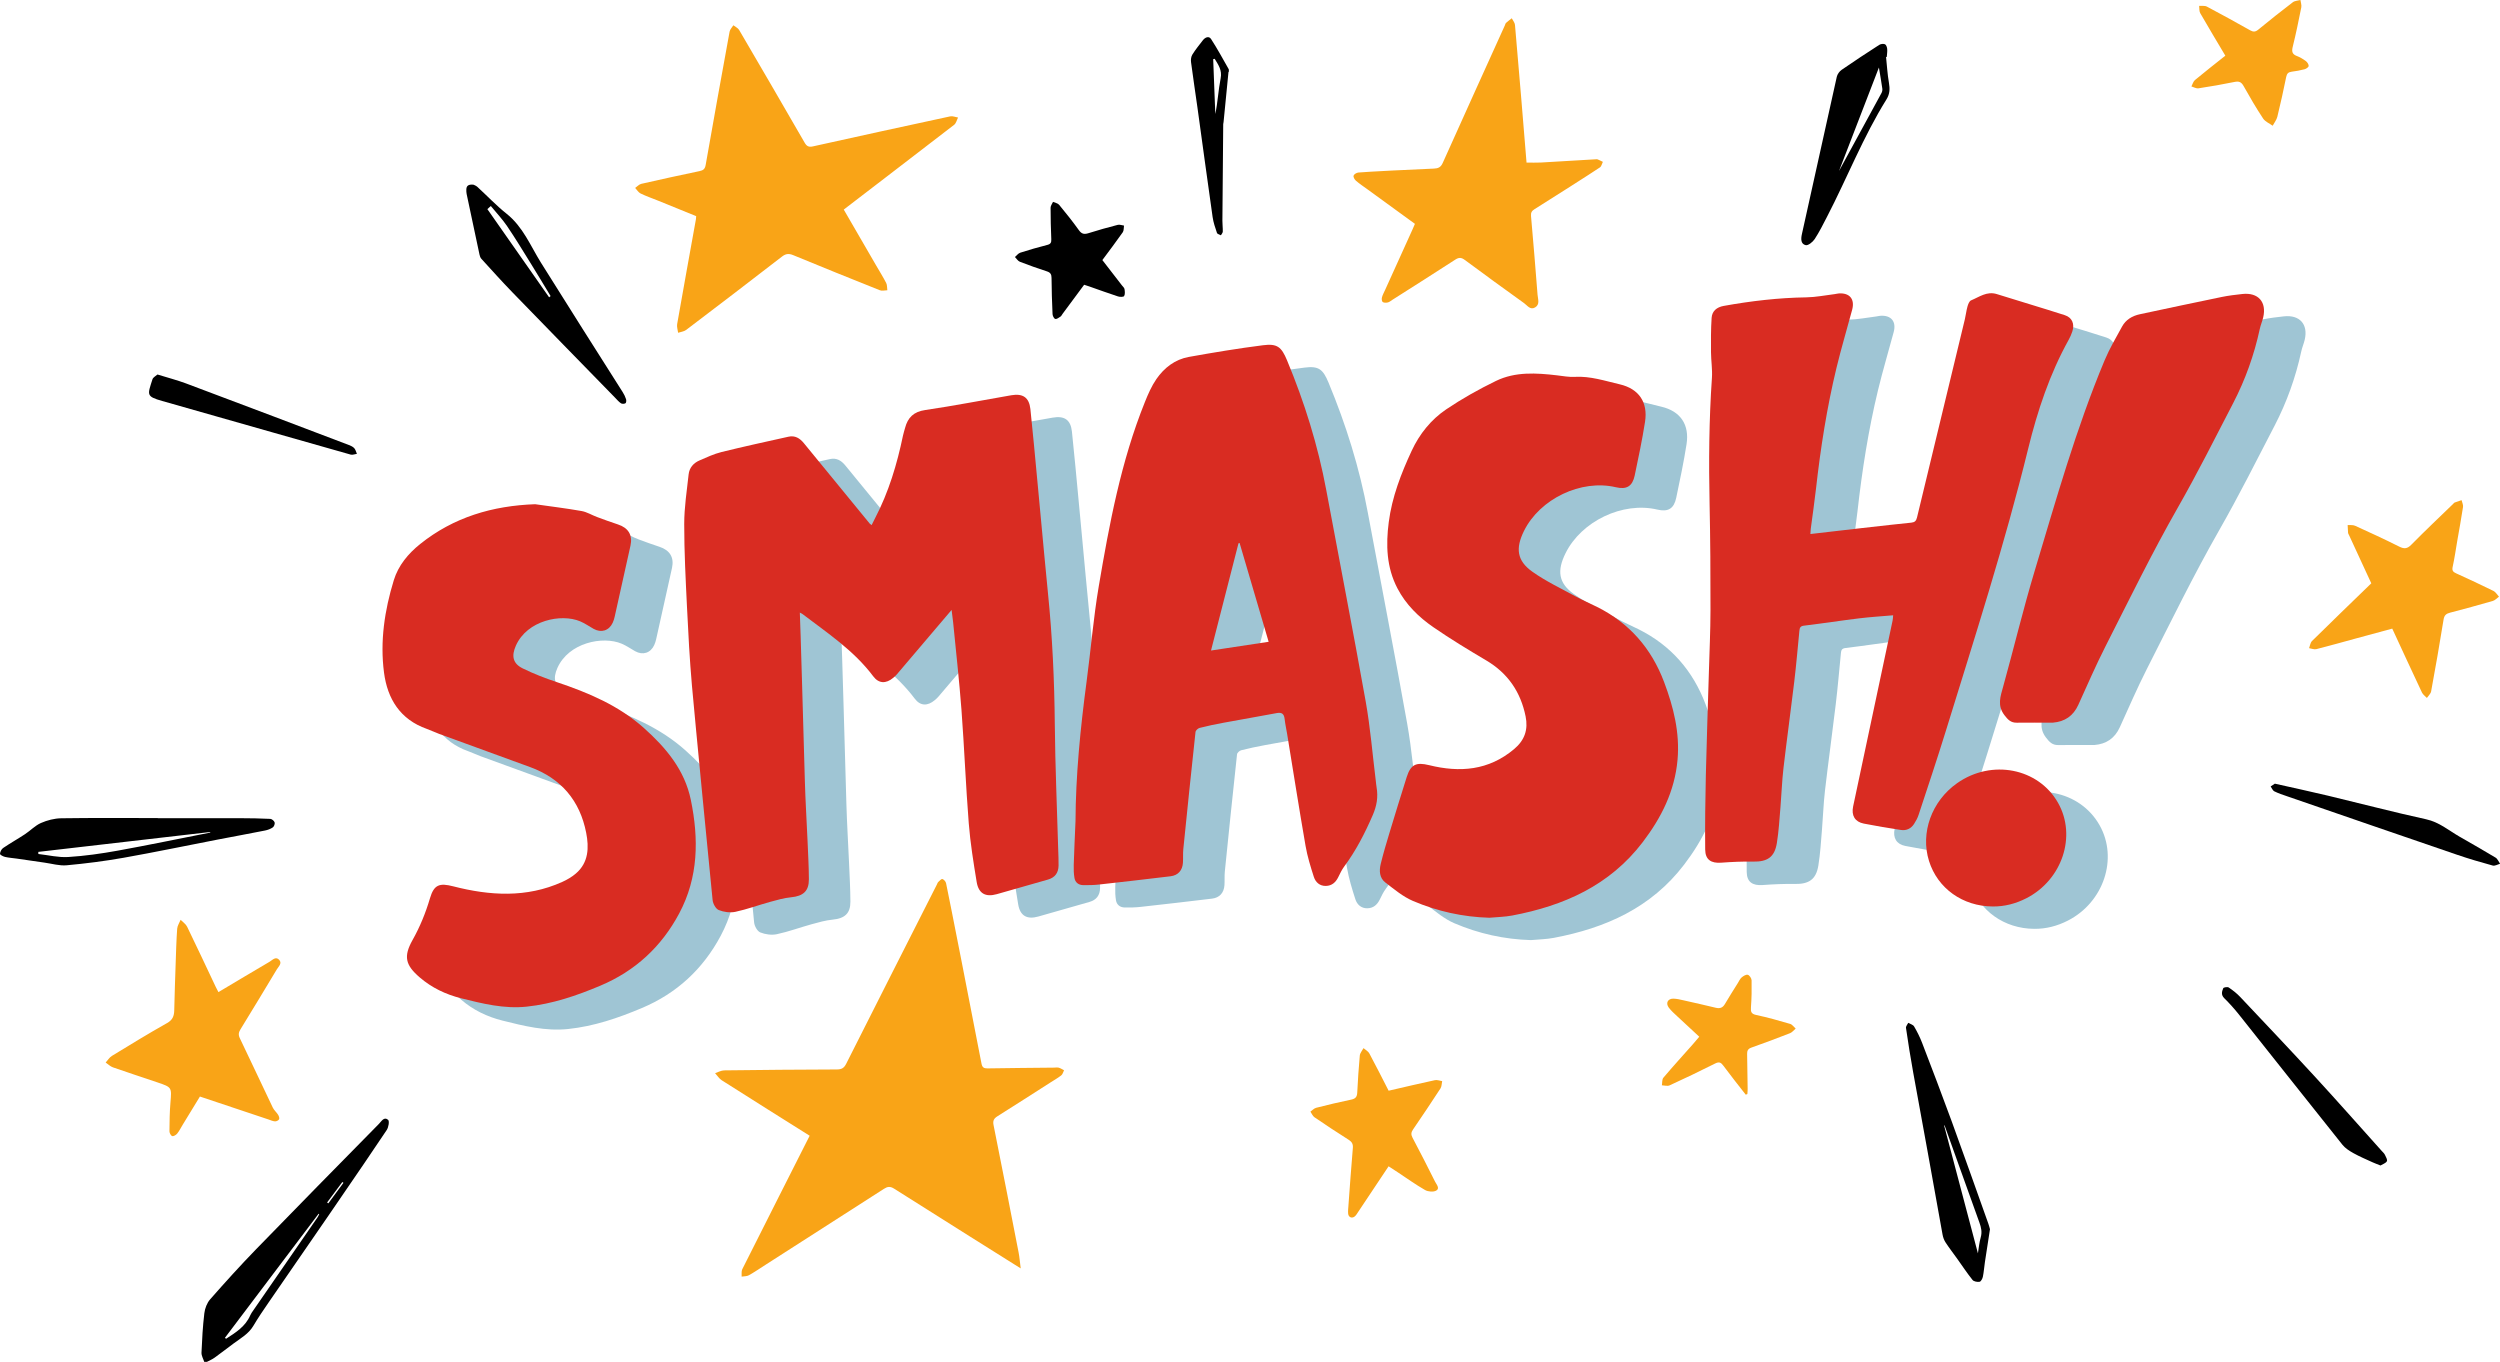 <?xml version="1.0" encoding="UTF-8"?><svg xmlns="http://www.w3.org/2000/svg" xmlns:xlink="http://www.w3.org/1999/xlink" height="284.3" preserveAspectRatio="xMidYMid meet" version="1.0" viewBox="-0.0 0.0 521.9 284.3" width="521.9" zoomAndPan="magnify"><g id="change1_1"><path clip-rule="evenodd" d="M79.12,234.605 c-8.581,8.721-17.167,17.438-25.687,26.217c-3.283,3.385-6.45,6.887-9.563,10.428 c-0.659,0.752-1.09,1.885-1.211,2.893c-0.329,2.732-0.481,5.488-0.596,8.24 c-0.026,0.641,0.38,1.301,0.588,1.951c0.16,0,0.319,0,0.479,0 c0.554-0.295,1.147-0.533,1.652-0.895c1.361-0.975,2.678-2.012,4.025-3.006 c1.471-1.084,3.086-1.975,4.073-3.635c0.999-1.68,2.093-3.307,3.208-4.914 C60.556,265.451,77.047,241.5,80.737,235.896c0.371-0.562,0.594-1.838,0.286-2.113 C80.19,233.037,79.626,234.092,79.12,234.605z M66.294,254.129 c-4.471,6.479-8.947,12.953-13.42,19.432c-0.227,0.328-0.472,0.656-0.628,1.02 c-1.008,2.348-3.047,3.605-5.054,4.902c-0.079-0.066-0.158-0.133-0.237-0.197 c6.517-8.633,13.034-17.264,19.551-25.895c0.045,0.025,0.09,0.051,0.135,0.076 C66.526,253.688,66.435,253.926,66.294,254.129z M68.539,251.215 c-0.085-0.061-0.169-0.121-0.254-0.18c1.061-1.426,2.12-2.852,3.18-4.277 c0.077,0.057,0.154,0.113,0.231,0.17 C70.645,248.357,69.592,249.785,68.539,251.215z" fill-rule="evenodd"/></g><g id="change2_1"><path clip-rule="evenodd" d="M220.083,222.877 c-4.64,0.049-9.278,0.084-13.916,0.162c-0.771,0.012-1.115-0.197-1.271-1.008 c-1.823-9.5-6.741-34.605-7.394-37.652c-0.075-0.348-0.439-0.768-0.764-0.877 c-0.2-0.068-0.597,0.369-0.867,0.621c-0.138,0.129-0.193,0.346-0.283,0.523 c-6.325,12.48-12.659,24.955-18.951,37.451c-0.45,0.895-0.979,1.158-1.938,1.162 c-7.838,0.025-15.676,0.09-23.513,0.191c-0.638,0.01-1.27,0.379-1.904,0.58 c0.455,0.5,0.829,1.125,1.378,1.479c3.563,2.293,15.746,9.934,18.364,11.586 c-1.587,3.148-10.941,21.615-14.069,27.873c-0.214,0.428-0.096,1.023-0.132,1.539 c0.51-0.086,1.091-0.047,1.517-0.287c1.218-0.684,2.373-1.479,3.552-2.234 c8.213-5.262,16.43-10.518,24.631-15.799c0.753-0.486,1.304-0.57,2.134-0.043 c7.759,4.936,25.207,15.879,26.426,16.645c-0.171-1.324-0.247-2.34-0.44-3.334 c-1.724-8.867-3.453-17.732-5.229-26.588c-0.183-0.91,0.07-1.373,0.812-1.838 c3.69-2.316,7.353-4.68,11.023-7.025c0.774-0.496,1.582-0.949,2.303-1.514 c0.292-0.229,0.393-0.701,0.58-1.064c-0.363-0.184-0.71-0.42-1.094-0.533 C220.743,222.805,220.402,222.873,220.083,222.877z" fill="#F9A417" fill-rule="evenodd"/></g><g id="change2_2"><path clip-rule="evenodd" d="M133.738,40.397 c1.221,0.588,2.511,1.031,3.769,1.541c2.616,1.062,5.229,2.128,7.827,3.186 c-0.021,0.287-0.017,0.447-0.044,0.602c-1.315,7.312-2.645,14.622-3.927,21.94 c-0.101,0.571,0.127,1.2,0.202,1.803c0.562-0.189,1.223-0.249,1.671-0.589 c6.688-5.074,13.361-10.168,20-15.307c0.808-0.625,1.438-0.688,2.361-0.306 c6.017,2.486,12.054,4.924,18.102,7.333c0.442,0.176,1.024,0.005,1.541-0.006 c-0.072-0.51-0.018-1.086-0.24-1.52c-0.657-1.277-1.425-2.498-2.146-3.742 c-2.224-3.835-4.445-7.67-6.711-11.581c0.467-0.367,15.768-12.073,23.043-17.695 c0.416-0.321,0.553-1.003,0.82-1.518c-0.549-0.09-1.135-0.354-1.641-0.244 c-9.567,2.058-19.128,4.149-28.682,6.271c-0.859,0.191-1.281-0.044-1.705-0.778 c-4.533-7.856-9.09-15.7-13.675-23.527c-0.245-0.419-0.796-0.659-1.205-0.982 c-0.271,0.442-0.701,0.854-0.788,1.33c-1.697,9.273-3.368,18.551-4.996,27.837 c-0.146,0.828-0.493,1.114-1.264,1.274c-4.066,0.85-8.126,1.734-12.176,2.662 c-0.467,0.107-0.854,0.56-1.279,0.853 C132.972,39.631,133.277,40.175,133.738,40.397z" fill="#F9A417" fill-rule="evenodd"/></g><g id="change2_3"><path clip-rule="evenodd" d="M285.47,39.524 c3.29,2.395,6.58,4.787,9.908,7.208c-0.169,0.395-0.302,0.721-0.446,1.042 c-1.91,4.22-3.823,8.438-5.733,12.658c-0.247,0.546-0.545,1.079-0.705,1.649 c-0.084,0.3-0.034,0.827,0.16,0.966c0.257,0.184,0.732,0.17,1.079,0.089 c0.332-0.078,0.623-0.344,0.927-0.536c4.382-2.789,8.775-5.56,13.131-8.39 c0.759-0.493,1.261-0.489,1.989,0.05c4.109,3.047,8.247,6.055,12.403,9.036 c0.662,0.475,1.269,1.478,2.276,0.886c1.06-0.621,0.594-1.727,0.523-2.636 c-0.428-5.492-0.882-10.982-1.368-16.47c-0.063-0.717,0.192-1.07,0.763-1.427 c2.914-1.82,12.021-7.604,13.635-8.712c0.315-0.217,0.407-0.759,0.603-1.15 c-0.368-0.176-0.728-0.369-1.105-0.52c-0.138-0.055-0.316-0.018-0.476-0.008 c-3.788,0.226-7.574,0.464-11.363,0.671c-0.977,0.054-1.96,0.008-2.99,0.008 c-0.353-4.364-1.924-23.46-2.413-28.747c-0.044-0.476-0.438-0.918-0.671-1.375 c-0.399,0.316-0.815,0.616-1.19,0.96c-0.136,0.124-0.175,0.354-0.257,0.536 c-4.33,9.568-8.673,19.131-12.969,28.715c-0.395,0.879-0.916,1.133-1.816,1.167 c-3.752,0.143-14.285,0.673-15.794,0.824c-0.369,0.037-0.9,0.351-0.998,0.653 c-0.091,0.279,0.213,0.816,0.497,1.061 C283.824,38.383,284.661,38.937,285.47,39.524z" fill="#F9A417" fill-rule="evenodd"/></g><g clip-rule="evenodd" fill="#9FC5D4" fill-rule="evenodd" id="change3_1"><path d="M228.867,155.883 c-0.085-9.203-0.506-18.374-1.441-27.53c-0.719-7.033-3.013-32.58-3.655-38.297 c-0.272-2.425-1.56-3.294-4.012-2.872c-5.981,1.028-11.941,2.204-17.944,3.081 c-2.417,0.354-3.63,1.562-4.207,3.738c-0.143,0.54-0.323,1.073-0.438,1.619 c-1.242,5.967-2.977,11.767-5.807,17.197c-0.248,0.475-0.481,0.956-0.741,1.474 c-0.209-0.168-0.315-0.228-0.389-0.315c-4.584-5.59-9.174-11.176-13.739-16.781 c-0.853-1.048-1.855-1.668-3.219-1.364c-4.677,1.04-9.359,2.058-14.01,3.208 c-1.575,0.39-3.077,1.104-4.579,1.751c-1.255,0.539-2.11,1.538-2.261,2.899 c-0.381,3.451-0.917,6.914-0.92,10.372c-0.005,5.793,0.3,11.589,0.58,17.378 c0.266,5.469,0.554,10.941,1.035,16.395c0.669,7.561,3.578,37.38,4.311,44.735 c0.075,0.754,0.656,1.826,1.276,2.078c1.05,0.426,2.38,0.607,3.481,0.371 c2.448-0.525,4.818-1.406,7.239-2.074c1.449-0.4,2.92-0.82,4.407-0.965 c2.506-0.246,3.71-1.283,3.696-3.768c-0.015-2.715-0.169-5.432-0.286-8.146 c-0.178-4.111-0.438-8.219-0.554-12.331c-0.28-9.912-0.942-33.287-1.05-35.18 c0.251,0.131,0.397,0.183,0.516,0.272c5.245,3.985,10.771,7.642,14.804,13.021 c1.162,1.55,2.664,1.582,4.169,0.326c0.276-0.229,0.547-0.474,0.779-0.746 c3.506-4.097,10.991-12.904,11.416-13.433c0.128,1.024,0.238,1.762,0.311,2.502 c0.597,6.125,1.29,12.241,1.751,18.376c0.593,7.89,0.899,15.801,1.522,23.688 c0.324,4.094,0.984,8.168,1.65,12.225c0.398,2.422,1.853,3.207,4.19,2.551 c3.573-1.004,7.144-2.023,10.709-3.055c1.439-0.418,2.173-1.387,2.198-2.916 c0.019-1.078-0.039-2.158-0.07-3.236 C229.336,173.381,228.948,164.634,228.867,155.883z"/><path d="M408.23,176.695 c0.389-0.598,0.741-1.244,0.963-1.918c1.897-5.766,3.832-11.52,5.622-17.318 c6.055-19.619,12.356-39.167,17.252-59.125c1.938-7.902,4.489-15.584,8.459-22.735 c0.31-0.556,0.569-1.15,0.766-1.755c0.504-1.55-0.041-2.888-1.58-3.384 C435,68.944,430.251,67.547,425.528,66.062c-2.079-0.653-3.668,0.604-5.384,1.311 c-0.37,0.152-0.614,0.812-0.748,1.286c-0.249,0.881-0.34,1.805-0.555,2.697 c-3.327,13.787-6.668,27.571-9.984,41.361c-0.167,0.691-0.478,0.989-1.187,1.057 c-3.142,0.301-17.1,1.898-21.062,2.375c0.027-0.372,0.037-0.797,0.092-1.217 c0.354-2.733,0.765-5.461,1.071-8.2c0.953-8.506,2.271-16.951,4.281-25.272 c0.985-4.074,2.19-8.095,3.276-12.145c0.591-2.201-0.531-3.548-2.798-3.391 c-0.276,0.019-0.549,0.104-0.824,0.137c-1.978,0.24-3.952,0.649-5.933,0.679 c-5.814,0.085-11.557,0.761-17.268,1.788c-1.459,0.264-2.426,1.08-2.52,2.496 c-0.158,2.387-0.146,4.787-0.129,7.181c0.013,1.785,0.315,3.582,0.193,5.353 c-0.605,8.747-0.675,17.498-0.489,26.261c0.157,7.396,0.198,14.795,0.188,22.192 c-0.007,4.357-0.209,8.715-0.337,13.073c-0.208,7.115-0.466,14.229-0.63,21.347 c-0.118,5.194-0.189,10.392-0.138,15.587c0.021,2.123,1.235,2.895,3.337,2.742 c2.221-0.164,4.455-0.266,6.681-0.225c2.963,0.055,4.465-0.932,4.941-3.855 c0.404-2.479,0.542-5.002,0.754-7.507c0.229-2.707,0.312-5.43,0.626-8.126 c0.7-6.032,1.537-12.048,2.255-18.078c0.421-3.531,0.721-7.076,1.071-10.615 c0.059-0.592,0.162-0.979,0.947-1.073c3.848-0.463,7.68-1.06,11.526-1.529 c2.326-0.284,4.67-0.425,7.101-0.638c-0.05,0.491-0.053,0.807-0.117,1.109 c-2.743,12.936-5.49,25.87-8.24,38.804c-0.398,1.876,0.374,3.21,2.226,3.571 c2.586,0.504,5.185,0.949,7.791,1.336 C406.643,178.098,407.61,177.646,408.23,176.695z"/><path d="M276.848,154.774 c0.111,1.031,0.345,2.048,0.513,3.072c1.276,7.805,2.504,15.618,3.854,23.409 c0.381,2.191,1.045,4.344,1.729,6.467c0.355,1.105,1.201,1.916,2.507,1.893 c1.254-0.025,2.052-0.738,2.591-1.828c0.371-0.752,0.729-1.527,1.224-2.195 c2.468-3.328,4.333-6.961,5.978-10.76c0.84-1.94,1.15-3.777,0.799-5.799 c-0.082-0.472-0.113-0.951-0.173-1.427c-0.685-5.511-1.13-11.062-2.103-16.521 c-2.622-14.707-5.49-29.369-8.22-44.057 c-1.737-9.35-4.55-18.367-8.196-27.135c-1.168-2.808-2.045-3.531-5.017-3.152 c-5.183,0.66-10.344,1.517-15.487,2.441c-2.882,0.519-5.141,2.26-6.772,4.623 c-1.008,1.461-1.736,3.146-2.404,4.806c-4.99,12.391-7.421,25.44-9.636,38.519 c-1.106,6.531-1.641,13.158-2.518,19.73c-1.322,9.913-2.29,19.851-2.324,29.196 c-0.146,3.502-0.286,6.338-0.372,9.174c-0.027,0.912,0.001,1.842,0.154,2.738 c0.16,0.932,0.864,1.459,1.793,1.48c1.133,0.027,2.275-0.006,3.401-0.131 c4.954-0.547,9.905-1.121,14.854-1.717c1.569-0.188,2.486-1.209,2.595-2.814 c0.064-0.955-0.017-1.924,0.08-2.875c0.822-8.146,1.662-16.291,2.545-24.432 c0.034-0.319,0.508-0.761,0.854-0.849c1.624-0.415,3.269-0.761,4.918-1.066 c3.73-0.693,7.472-1.328,11.199-2.032 C276.298,153.329,276.734,153.729,276.848,154.774z M261.478,140.472 c1.907-7.442,3.819-14.907,5.732-22.372c0.076-0.033,0.151-0.067,0.228-0.101 c2.02,6.871,4.04,13.741,6.07,20.649 C269.382,139.274,265.505,139.861,261.478,140.472z"/><path d="M351.587,180.49 c3.919-5.139,6.698-10.674,7.281-17.19c0.508-5.678-0.837-11.031-2.814-16.274 c-2.64-6.997-7.224-12.27-13.937-15.636c-1.464-0.734-2.977-1.378-4.412-2.161 c-3.078-1.681-6.289-3.188-9.135-5.205c-3.272-2.32-3.536-4.915-1.755-8.521 c3.312-6.709,11.942-10.836,19.181-9.119c2.277,0.54,3.465-0.222,3.938-2.483 c0.778-3.711,1.564-7.425,2.149-11.168c0.638-4.077-1.262-6.897-5.271-7.833 c-3.095-0.721-6.148-1.747-9.418-1.561c-1.223,0.069-2.469-0.174-3.698-0.317 c-4.328-0.506-8.698-0.79-12.725,1.166c-3.577,1.738-7.081,3.704-10.377,5.926 c-3.183,2.146-5.602,5.165-7.226,8.662c-2.208,4.755-4.104,9.646-4.784,14.894 c-0.615,4.747-0.477,9.423,1.804,13.807c1.763,3.389,4.428,6,7.501,8.12 c3.58,2.471,7.312,4.731,11.058,6.948c4.525,2.679,7.182,6.606,8.209,11.688 c0.549,2.718-0.165,4.936-2.4,6.815c-5.321,4.477-11.329,4.939-17.728,3.359 c-2.717-0.672-3.861-0.172-4.707,2.514c-1.224,3.884-2.426,7.774-3.604,11.671 c-0.646,2.137-1.284,4.281-1.812,6.449c-0.342,1.408-0.27,2.912,0.976,3.863 c1.831,1.402,3.662,2.951,5.748,3.842c5.064,2.164,10.407,3.355,15.962,3.512 c1.591-0.148,3.205-0.168,4.769-0.465C335.145,193.75,344.688,189.533,351.587,180.49z"/><path d="M152.884,171.65 c-1.288-6.25-5.174-10.873-9.785-14.996c-5.273-4.715-11.61-7.381-18.209-9.592 c-2.416-0.81-4.814-1.736-7.099-2.858c-2.094-1.027-2.377-2.614-1.438-4.737 c2.353-5.322,9.482-6.75,13.413-5.096c0.986,0.415,1.881,1.048,2.82,1.575 c1.599,0.898,3.229,0.383,3.991-1.28c0.181-0.396,0.312-0.822,0.408-1.248 c1.107-4.946,2.211-9.895,3.299-14.845c0.484-2.202-0.442-3.709-2.615-4.424 c-1.469-0.482-2.924-1.012-4.373-1.552c-1.081-0.402-2.109-1.052-3.222-1.248 c-3.215-0.567-6.461-0.961-9.694-1.423c-8.908,0.321-17.002,2.708-23.998,8.31 c-2.509,2.009-4.566,4.489-5.508,7.562c-1.922,6.273-2.9,12.742-2.041,19.287 c0.72,5.483,3.375,9.785,8.929,11.745c0.865,0.306,1.691,0.72,2.554,1.035 c6.336,2.319,12.677,4.623,19.014,6.938c6.487,2.369,10.401,7.022,11.709,13.728 c0.596,3.055,0.53,6.211-2.17,8.504c-0.84,0.715-1.835,1.295-2.843,1.75 c-7.454,3.361-15.106,2.877-22.758,0.91c-2.852-0.734-3.999-0.365-4.842,2.494 c-0.896,3.043-2.077,5.938-3.633,8.713c-1.931,3.439-1.509,5.238,1.513,7.826 c2.512,2.15,5.405,3.533,8.593,4.334c4.501,1.129,9.014,2.25,13.713,1.754 c5.377-0.566,10.427-2.287,15.385-4.379c7.299-3.076,12.754-8.139,16.459-15.082 C154.485,187.803,154.559,179.787,152.884,171.65z"/><path d="M480.416,73.349 c0.176-0.817,0.521-1.597,0.714-2.412c0.764-3.229-1.043-5.262-4.358-4.894 c-1.429,0.158-2.863,0.325-4.27,0.614c-5.709,1.175-11.409,2.392-17.108,3.608 c-1.592,0.34-2.937,1.128-3.73,2.582c-1.263,2.311-2.613,4.595-3.627,7.016 c-5.996,14.322-10.181,29.258-14.642,44.09 c-2.392,7.952-4.32,16.042-6.547,24.045c-0.575,2.067-1.279,3.943,0.267,5.971 c0.728,0.954,1.342,1.585,2.56,1.571c2.511-0.028,5.023-0.009,7.534-0.009 c2.518-0.205,4.273-1.41,5.324-3.714c1.855-4.072,3.627-8.188,5.653-12.174 c4.942-9.721,9.72-19.544,15.122-29.007c4.087-7.161,7.773-14.509,11.558-21.813 C477.401,83.93,479.252,78.755,480.416,73.349z"/><path d="M417.235,168.162 c-5.314,3.738-7.709,10.371-5.866,16.25c1.791,5.717,7.031,9.455,13.296,9.492 c2.49,0.027,4.824-0.596,7.029-1.723c7.477-3.826,10.52-12.971,6.624-19.89 C434.216,165.005,424.444,163.091,417.235,168.162z"/></g><g clip-rule="evenodd" fill="#D92C22" fill-rule="evenodd" id="change4_1"><path d="M220.2,151.216 c-0.085-9.203-0.506-18.374-1.441-27.53c-0.719-7.033-3.013-32.58-3.655-38.297 c-0.272-2.425-1.56-3.294-4.012-2.872c-5.981,1.028-11.941,2.204-17.944,3.081 c-2.417,0.354-3.63,1.562-4.207,3.738c-0.143,0.54-0.323,1.073-0.438,1.619 c-1.242,5.967-2.977,11.767-5.807,17.197c-0.248,0.475-0.481,0.956-0.741,1.474 c-0.209-0.168-0.315-0.228-0.389-0.315c-4.584-5.59-9.174-11.176-13.739-16.781 c-0.853-1.048-1.855-1.668-3.219-1.364c-4.677,1.04-9.359,2.058-14.01,3.208 c-1.575,0.39-3.077,1.104-4.579,1.751c-1.255,0.539-2.11,1.538-2.261,2.899 c-0.381,3.451-0.917,6.914-0.92,10.372c-0.005,5.793,0.3,11.589,0.58,17.378 c0.266,5.469,0.554,10.941,1.035,16.395c0.669,7.561,3.578,37.38,4.311,44.735 c0.075,0.754,0.656,1.826,1.276,2.078c1.05,0.426,2.38,0.607,3.481,0.371 c2.448-0.525,4.818-1.406,7.239-2.074c1.449-0.4,2.92-0.82,4.407-0.965 c2.506-0.246,3.71-1.283,3.696-3.768c-0.015-2.715-0.169-5.432-0.286-8.146 c-0.178-4.111-0.438-8.219-0.554-12.331c-0.28-9.912-0.942-33.287-1.05-35.18 c0.251,0.131,0.397,0.183,0.516,0.272c5.245,3.985,10.771,7.642,14.804,13.021 c1.162,1.55,2.664,1.582,4.169,0.326c0.276-0.229,0.547-0.474,0.779-0.746 c3.506-4.097,10.991-12.904,11.416-13.433c0.128,1.024,0.238,1.762,0.311,2.502 c0.597,6.125,1.29,12.241,1.751,18.376c0.593,7.89,0.899,15.801,1.522,23.688 c0.324,4.094,0.984,8.168,1.65,12.225c0.398,2.422,1.853,3.207,4.19,2.551 c3.573-1.004,7.144-2.023,10.709-3.055c1.439-0.418,2.173-1.387,2.198-2.916 c0.019-1.078-0.039-2.158-0.07-3.236 C220.669,168.714,220.281,159.967,220.2,151.216z"/><path d="M399.563,172.028 c0.389-0.598,0.741-1.244,0.963-1.918c1.897-5.766,3.832-11.52,5.622-17.318 c6.055-19.619,12.356-39.167,17.252-59.125c1.938-7.902,4.489-15.584,8.459-22.735 c0.31-0.556,0.569-1.15,0.766-1.755c0.504-1.55-0.041-2.888-1.58-3.384 c-4.712-1.516-9.461-2.913-14.184-4.397c-2.079-0.653-3.668,0.604-5.384,1.311 c-0.37,0.152-0.614,0.812-0.748,1.286c-0.249,0.881-0.34,1.805-0.555,2.697 c-3.327,13.787-6.668,27.571-9.984,41.361c-0.167,0.691-0.478,0.989-1.187,1.057 c-3.142,0.301-17.1,1.898-21.062,2.375c0.027-0.372,0.037-0.797,0.092-1.217 c0.354-2.733,0.765-5.461,1.071-8.2c0.953-8.506,2.271-16.951,4.281-25.272 c0.985-4.074,2.19-8.095,3.276-12.145c0.591-2.201-0.531-3.548-2.798-3.391 c-0.276,0.019-0.549,0.104-0.824,0.137c-1.978,0.24-3.952,0.649-5.933,0.679 c-5.814,0.085-11.557,0.761-17.268,1.788c-1.459,0.264-2.426,1.08-2.52,2.496 c-0.158,2.387-0.146,4.787-0.129,7.181c0.013,1.785,0.315,3.582,0.193,5.353 c-0.605,8.747-0.675,17.498-0.489,26.261c0.157,7.396,0.198,14.795,0.188,22.192 c-0.007,4.357-0.209,8.715-0.337,13.073c-0.208,7.115-0.466,14.229-0.63,21.347 c-0.118,5.194-0.189,10.392-0.138,15.587c0.021,2.123,1.235,2.895,3.337,2.742 c2.221-0.164,4.455-0.266,6.681-0.225c2.963,0.055,4.465-0.932,4.941-3.855 c0.404-2.479,0.542-5.002,0.754-7.507c0.229-2.707,0.312-5.43,0.626-8.126 c0.7-6.032,1.537-12.048,2.255-18.078c0.421-3.531,0.721-7.076,1.071-10.615 c0.059-0.592,0.162-0.979,0.947-1.073c3.848-0.463,7.68-1.06,11.526-1.529 c2.326-0.284,4.67-0.425,7.101-0.638c-0.05,0.491-0.053,0.807-0.117,1.109 c-2.743,12.936-5.49,25.87-8.24,38.804c-0.398,1.876,0.374,3.21,2.226,3.571 c2.586,0.504,5.185,0.949,7.791,1.336 C397.976,173.431,398.943,172.979,399.563,172.028z"/><path d="M268.181,150.107 c0.111,1.031,0.345,2.048,0.513,3.072c1.276,7.805,2.504,15.618,3.854,23.409 c0.381,2.191,1.045,4.344,1.729,6.467c0.355,1.105,1.201,1.916,2.507,1.893 c1.254-0.025,2.052-0.738,2.591-1.828c0.371-0.752,0.729-1.527,1.224-2.195 c2.468-3.328,4.333-6.961,5.978-10.76c0.84-1.94,1.15-3.777,0.799-5.799 c-0.082-0.472-0.113-0.951-0.173-1.427c-0.685-5.511-1.13-11.062-2.103-16.521 c-2.622-14.707-5.49-29.369-8.22-44.057 c-1.737-9.35-4.55-18.367-8.196-27.135c-1.168-2.808-2.045-3.531-5.017-3.152 c-5.183,0.66-10.344,1.517-15.487,2.441c-2.882,0.519-5.141,2.26-6.772,4.623 c-1.008,1.461-1.736,3.146-2.404,4.806c-4.99,12.391-7.421,25.44-9.636,38.519 c-1.106,6.531-1.641,13.158-2.518,19.73c-1.322,9.913-2.29,19.851-2.324,29.196 c-0.146,3.502-0.286,6.338-0.372,9.174c-0.027,0.912,0.001,1.842,0.154,2.738 c0.16,0.932,0.864,1.459,1.793,1.48c1.133,0.027,2.275-0.006,3.401-0.131 c4.954-0.547,9.905-1.121,14.854-1.717c1.569-0.188,2.486-1.209,2.595-2.814 c0.064-0.955-0.017-1.924,0.08-2.875c0.822-8.146,1.662-16.291,2.545-24.432 c0.034-0.319,0.508-0.761,0.854-0.849c1.624-0.415,3.269-0.761,4.918-1.066 c3.73-0.693,7.472-1.328,11.199-2.032 C267.631,148.662,268.067,149.062,268.181,150.107z M252.811,135.805 c1.907-7.442,3.819-14.907,5.732-22.372c0.076-0.033,0.151-0.067,0.228-0.101 c2.02,6.871,4.04,13.741,6.07,20.649 C260.715,134.607,256.838,135.194,252.811,135.805z"/><path d="M342.92,175.823 c3.919-5.139,6.698-10.674,7.281-17.19c0.508-5.678-0.837-11.031-2.814-16.274 c-2.64-6.997-7.224-12.27-13.937-15.636c-1.464-0.734-2.977-1.378-4.412-2.161 c-3.078-1.681-6.289-3.188-9.135-5.205c-3.272-2.32-3.536-4.915-1.755-8.521 c3.312-6.709,11.942-10.836,19.181-9.119c2.277,0.54,3.465-0.222,3.938-2.483 c0.778-3.711,1.564-7.425,2.149-11.168c0.638-4.077-1.262-6.897-5.271-7.833 c-3.095-0.721-6.148-1.747-9.418-1.561c-1.223,0.069-2.469-0.174-3.698-0.317 c-4.328-0.506-8.698-0.79-12.725,1.166c-3.577,1.738-7.081,3.704-10.377,5.926 c-3.183,2.146-5.602,5.165-7.226,8.662c-2.208,4.755-4.104,9.646-4.784,14.894 c-0.615,4.747-0.477,9.423,1.804,13.807c1.763,3.389,4.428,6,7.501,8.12 c3.58,2.471,7.312,4.731,11.058,6.948c4.525,2.679,7.182,6.606,8.209,11.688 c0.549,2.718-0.165,4.936-2.4,6.815c-5.321,4.477-11.329,4.939-17.728,3.359 c-2.717-0.672-3.861-0.172-4.707,2.514c-1.224,3.884-2.426,7.774-3.604,11.671 c-0.646,2.137-1.284,4.281-1.812,6.449c-0.342,1.408-0.27,2.912,0.976,3.863 c1.831,1.402,3.662,2.951,5.748,3.842c5.064,2.164,10.407,3.355,15.962,3.512 c1.591-0.148,3.205-0.168,4.769-0.465 C326.478,189.083,336.021,184.866,342.92,175.823z"/><path d="M144.217,166.983 c-1.288-6.25-5.174-10.873-9.785-14.996c-5.273-4.715-11.61-7.381-18.209-9.592 c-2.416-0.81-4.814-1.736-7.099-2.858c-2.094-1.027-2.377-2.614-1.438-4.737 c2.353-5.322,9.482-6.75,13.413-5.096c0.986,0.415,1.881,1.048,2.82,1.575 c1.599,0.898,3.229,0.383,3.991-1.28c0.181-0.396,0.312-0.822,0.408-1.248 c1.107-4.946,2.211-9.895,3.299-14.845c0.484-2.202-0.442-3.709-2.615-4.424 c-1.469-0.482-2.924-1.012-4.373-1.552c-1.081-0.402-2.109-1.052-3.222-1.248 c-3.215-0.567-6.461-0.961-9.694-1.423c-8.908,0.321-17.002,2.708-23.998,8.31 c-2.509,2.009-4.566,4.489-5.508,7.562c-1.922,6.273-2.9,12.742-2.041,19.287 c0.72,5.483,3.375,9.785,8.929,11.745c0.865,0.306,1.691,0.72,2.554,1.035 c6.336,2.319,12.677,4.623,19.014,6.938c6.487,2.369,10.401,7.022,11.709,13.728 c0.596,3.055,0.53,6.211-2.17,8.504c-0.84,0.715-1.835,1.295-2.843,1.75 c-7.454,3.361-15.106,2.877-22.758,0.91c-2.852-0.734-3.999-0.365-4.842,2.494 c-0.896,3.043-2.077,5.938-3.633,8.713c-1.931,3.439-1.509,5.238,1.513,7.826 c2.512,2.15,5.405,3.533,8.593,4.334c4.501,1.129,9.014,2.25,13.713,1.754 c5.377-0.566,10.427-2.287,15.385-4.379c7.299-3.076,12.754-8.139,16.459-15.082 C145.818,183.136,145.892,175.12,144.217,166.983z"/><path d="M471.749,68.682 c0.176-0.817,0.521-1.597,0.714-2.412c0.764-3.229-1.043-5.262-4.358-4.894 c-1.429,0.158-2.863,0.325-4.27,0.614c-5.709,1.175-11.409,2.392-17.108,3.608 c-1.592,0.34-2.937,1.128-3.73,2.582c-1.263,2.311-2.613,4.595-3.627,7.016 c-5.996,14.322-10.181,29.258-14.642,44.09 c-2.392,7.952-4.32,16.042-6.547,24.045c-0.575,2.067-1.279,3.943,0.267,5.971 c0.728,0.954,1.342,1.585,2.56,1.571c2.511-0.028,5.023-0.009,7.534-0.009 c2.518-0.205,4.273-1.41,5.324-3.714c1.855-4.072,3.627-8.188,5.653-12.174 c4.942-9.721,9.72-19.544,15.122-29.007c4.087-7.161,7.773-14.509,11.558-21.813 C468.734,79.263,470.585,74.088,471.749,68.682z"/><path d="M408.568,163.495 c-5.314,3.738-7.709,10.371-5.866,16.25c1.791,5.717,7.031,9.455,13.296,9.492 c2.49,0.027,4.824-0.596,7.029-1.723c7.477-3.826,10.52-12.971,6.624-19.89 C425.549,160.338,415.777,158.424,408.568,163.495z"/></g><g id="change2_4"><path clip-rule="evenodd" d="M57.415,234.098 c0.289,0.016,0.738-0.209,0.853-0.451c0.109-0.23-0.051-0.668-0.218-0.936 c-0.327-0.521-0.841-0.941-1.103-1.488c-2.311-4.824-4.563-9.676-6.883-14.496 c-0.346-0.719-0.246-1.219,0.146-1.855c2.55-4.15,5.07-8.32,7.576-12.498 c0.365-0.609,1.179-1.273,0.483-2.012c-0.72-0.764-1.396,0.064-2.002,0.42 c-3.542,2.076-7.064,4.188-10.668,6.332c-0.213-0.414-0.402-0.756-0.57-1.109 c-1.981-4.186-3.938-8.383-5.965-12.547c-0.275-0.566-0.896-0.963-1.358-1.438 c-0.249,0.619-0.671,1.227-0.717,1.861c-0.172,2.389-0.232,4.787-0.315,7.182 c-0.112,3.273-0.225,6.549-0.298,9.822c-0.026,1.186-0.308,2.02-1.489,2.684 c-3.897,2.193-7.713,4.531-11.529,6.863c-0.521,0.318-0.871,0.916-1.3,1.385 c0.503,0.342,0.963,0.809,1.518,1.004c3.088,1.082,6.201,2.092,9.301,3.143 c3.024,1.025,2.974,1.029,2.705,4.221c-0.168,1.986-0.196,3.988-0.21,5.986 c-0.003,0.352,0.309,0.92,0.586,1c0.281,0.08,0.803-0.24,1.037-0.531 c0.447-0.555,0.764-1.215,1.138-1.828c1.201-1.969,2.403-3.936,3.602-5.898 c4.854,1.623,9.584,3.207,14.315,4.787 C56.501,233.852,56.954,234.074,57.415,234.098z" fill="#F9A417" fill-rule="evenodd"/></g><g id="change2_5"><path clip-rule="evenodd" d="M483.561,135.514 c2.826-0.715,5.631-1.514,8.443-2.279c2.453-0.668,4.908-1.329,7.402-2.004 c2.091,4.513,4.124,8.936,6.201,13.339c0.209,0.44,0.682,0.758,1.031,1.132 c0.304-0.453,0.793-0.873,0.884-1.365c0.913-4.988,1.798-9.982,2.596-14.989 c0.15-0.945,0.579-1.244,1.39-1.456c2.976-0.776,5.943-1.583,8.896-2.439 c0.473-0.137,0.855-0.586,1.28-0.892c-0.379-0.407-0.683-0.967-1.148-1.197 c-2.577-1.273-5.186-2.484-7.802-3.676c-0.645-0.293-0.882-0.587-0.714-1.354 c0.393-1.793,0.647-3.615,0.96-5.425c0.408-2.361,0.848-4.717,1.203-7.086 c0.067-0.444-0.196-0.938-0.307-1.41c-0.489,0.167-0.982,0.325-1.466,0.506 c-0.104,0.039-0.173,0.163-0.259,0.246c-2.928,2.839-5.897,5.637-8.756,8.543 c-0.861,0.875-1.489,0.927-2.547,0.394c-3.03-1.528-6.118-2.941-9.208-4.346 c-0.446-0.203-1.027-0.107-1.546-0.149c0.027,0.549,0.042,1.099,0.09,1.646 c0.014,0.15,0.125,0.291,0.191,0.437c1.539,3.333,3.078,6.667,4.656,10.083 c-4.191,4.065-8.306,8.033-12.375,12.045c-0.353,0.347-0.415,0.988-0.612,1.493 C482.553,135.386,483.103,135.63,483.561,135.514z" fill="#F9A417" fill-rule="evenodd"/></g><g id="change2_6"><path clip-rule="evenodd" d="M299.542,225.498 c-3.194,0.688-6.374,1.443-9.653,2.199c-1.349-2.627-2.649-5.225-4.026-7.783 c-0.245-0.455-0.804-0.742-1.217-1.105c-0.27,0.516-0.727,1.012-0.776,1.549 c-0.243,2.582-0.399,5.174-0.535,7.764c-0.045,0.85-0.359,1.246-1.228,1.426 c-2.462,0.508-4.909,1.094-7.346,1.713c-0.439,0.111-0.802,0.525-1.2,0.801 c0.278,0.398,0.474,0.922,0.85,1.178c2.342,1.598,4.707,3.164,7.104,4.678 c0.693,0.439,0.978,0.883,0.905,1.729c-0.348,4.057-0.631,8.117-0.932,12.178 c-0.038,0.516-0.1,1.043-0.046,1.555c0.08,0.758,0.823,1.045,1.396,0.541 c0.292-0.258,0.493-0.623,0.715-0.955c2.084-3.119,4.163-6.242,6.328-9.492 c0.698,0.455,1.3,0.842,1.896,1.236c1.9,1.254,3.752,2.592,5.725,3.721 c0.621,0.354,1.736,0.449,2.317,0.119c0.835-0.473,0.052-1.291-0.242-1.881 c-1.534-3.07-3.093-6.131-4.7-9.164c-0.352-0.664-0.301-1.121,0.11-1.721 c1.94-2.834,3.855-5.688,5.726-8.568c0.268-0.41,0.243-1.012,0.354-1.523 C300.557,225.617,300.015,225.396,299.542,225.498z" fill="#F9A417" fill-rule="evenodd"/></g><g id="change1_2"><path clip-rule="evenodd" d="M45.44,175.27 c3.291-0.637,6.589-1.234,9.876-1.889c0.575-0.113,1.17-0.333,1.645-0.664 c0.26-0.181,0.464-0.756,0.368-1.045c-0.105-0.317-0.575-0.709-0.902-0.725 c-2.07-0.103-4.145-0.137-6.218-0.142c-5.759-0.016-11.518-0.005-17.276-0.005 v-0.023c-6.716,0-13.434-0.055-20.148,0.045c-1.425,0.021-2.927,0.409-4.236,0.984 c-1.215,0.533-2.192,1.586-3.324,2.332c-1.499,0.99-3.072,1.869-4.558,2.879 C0.31,177.26,0.022,177.818,0,178.246c-0.012,0.203,0.651,0.551,1.053,0.645 c0.808,0.186,1.646,0.234,2.47,0.354c1.929,0.277,3.855,0.57,5.785,0.84 c1.536,0.215,3.102,0.691,4.608,0.553c3.974-0.367,7.945-0.871,11.874-1.568 C32.358,177.902,38.891,176.539,45.44,175.27z M14.242,178.91 c-2.058,0.127-4.155-0.398-6.235-0.629c-0.004-0.146-0.008-0.295-0.012-0.441 c11.959-1.383,23.919-2.768,35.878-4.15c0.005,0.039,0.011,0.078,0.016,0.117 c-6.442,1.27-12.872,2.609-19.332,3.779 C21.147,178.203,17.695,178.695,14.242,178.91z" fill-rule="evenodd"/></g><g id="change1_3"><path clip-rule="evenodd" d="M100.106,53.174 c0.064,0.301,0.184,0.635,0.385,0.855c2.127,2.329,4.232,4.68,6.427,6.944 c7.149,7.375,14.333,14.717,21.504,22.07c0.391,0.399,0.755,0.846,1.211,1.15 c0.228,0.15,0.702,0.135,0.942-0.01c0.16-0.096,0.206-0.585,0.124-0.84 c-0.168-0.518-0.412-1.024-0.705-1.483c-2.562-4.003-13.961-22.025-17.077-27.046 c-2.194-3.534-3.746-7.482-7.168-10.199c-2.153-1.709-4.052-3.737-6.088-5.597 c-0.302-0.275-0.731-0.412-0.829-0.465c-1.099-0.104-1.459,0.28-1.479,1.008 c-0.01,0.317,0.002,0.645,0.067,0.954 C98.307,44.737,99.199,48.957,100.106,53.174z M102.46,43.006 c1.138,1.389,2.385,2.703,3.389,4.182c1.747,2.573,3.357,5.239,4.998,7.883 c1.386,2.233,2.732,4.49,4.097,6.737c-0.104,0.087-0.207,0.174-0.311,0.261 c-4.296-6.137-8.593-12.273-12.89-18.411 C101.982,43.44,102.221,43.223,102.46,43.006z" fill-rule="evenodd"/></g><g id="change1_4"><path clip-rule="evenodd" d="M407.42,234.043 c-1.997-5.471-4.08-10.912-6.167-16.352c-0.453-1.18-1.028-2.326-1.667-3.416 c-0.213-0.363-0.802-0.506-1.22-0.75c-0.167,0.354-0.52,0.734-0.472,1.057 c0.46,3.111,0.937,6.225,1.507,9.318c0.969,5.26,5.07,27.799,6.123,33.814 c0.1,0.568,0.309,1.16,0.622,1.641c0.76,1.164,1.616,2.268,2.426,3.4 c1.063,1.488,2.071,3.021,3.213,4.447c0.265,0.33,1,0.463,1.467,0.385 c0.289-0.049,0.609-0.645,0.69-1.041c0.209-1.012,0.275-2.051,0.429-3.076 c0.329-2.209,0.678-4.416,1.056-6.863c-0.069-0.236-0.179-0.699-0.338-1.145 C412.54,248.32,410.021,241.168,407.42,234.043z M413.491,258.338 c-0.317,1.105-0.408,2.275-0.58,3.312c-2.33-8.811-4.693-17.746-7.057-26.682 c0.032-0.014,0.063-0.025,0.095-0.039c0.644,1.762,5.455,15.299,7.271,20.287 C413.601,256.262,413.812,257.221,413.491,258.338z" fill-rule="evenodd"/></g><g id="change2_7"><path clip-rule="evenodd" d="M466.487,17.104 c0.94-0.194,1.42,0.022,1.892,0.867c1.284,2.3,2.618,4.579,4.069,6.775 c0.433,0.654,1.318,1.01,1.997,1.502c0.333-0.624,0.811-1.213,0.974-1.879 c0.674-2.752,1.284-5.521,1.846-8.3c0.146-0.719,0.454-1.012,1.147-1.102 c0.909-0.117,1.82-0.275,2.704-0.513c0.335-0.091,0.831-0.44,0.84-0.687 c0.013-0.34-0.292-0.795-0.595-1.021c-0.572-0.426-1.209-0.801-1.874-1.055 c-1.012-0.388-1.091-0.978-0.849-1.959c0.671-2.712,1.234-5.451,1.778-8.192 C480.513,1.059,480.307,0.516,480.24,0c-0.534,0.147-1.175,0.152-1.584,0.464 c-2.444,1.866-4.856,3.777-7.231,5.731c-0.604,0.497-1.044,0.491-1.689,0.128 c-2.992-1.684-5.998-3.345-9.034-4.948c-0.439-0.232-1.068-0.107-1.61-0.146 c0.067,0.51-0.011,1.104,0.226,1.517c1.689,2.943,3.443,5.85,5.241,8.878 c-2.176,1.733-4.285,3.376-6.34,5.086c-0.365,0.304-0.5,0.883-0.741,1.336 c0.489,0.141,1.006,0.464,1.463,0.394 C461.465,18.055,463.986,17.621,466.487,17.104z" fill="#F9A417" fill-rule="evenodd"/></g><g id="change1_5"><path clip-rule="evenodd" d="M376.954,51.178 c0.513,0.121,1.476-0.654,1.874-1.261c0.982-1.497,1.783-3.115,2.607-4.711 c4.198-8.117,7.537-16.671,12.384-24.455c0.726-1.164,0.729-2.244,0.509-3.512 c-0.306-1.763-0.406-3.561-0.595-5.343c0.051-0.006,0.103-0.011,0.154-0.017 c0.036-0.559,0.136-1.123,0.084-1.674c-0.033-0.349-0.215-0.864-0.469-0.969 c-0.33-0.137-0.881-0.068-1.194,0.134c-2.642,1.701-5.269,3.426-7.853,5.213 c-0.46,0.318-0.888,0.916-1.008,1.456c-2.45,10.95-4.841,21.914-7.288,32.865 C375.931,49.934,375.947,50.94,376.954,51.178z M392.242,14.092 c0.273,1.659,0.518,3.03,0.711,4.409c0.042,0.293-0.028,0.65-0.17,0.912 c-2.946,5.433-5.91,10.856-8.872,16.283 C386.648,28.6,389.392,21.484,392.242,14.092z" fill-rule="evenodd"/></g><g id="change2_8"><path clip-rule="evenodd" d="M373.708,213.748 c-2.335-0.684-4.681-1.352-7.06-1.855c-1.065-0.225-1.189-0.67-1.119-1.621 c0.141-1.867,0.172-3.748,0.133-5.623c-0.008-0.41-0.428-1.043-0.786-1.15 c-0.351-0.107-0.932,0.246-1.286,0.547c-0.35,0.297-0.548,0.775-0.802,1.182 c-0.907,1.457-1.836,2.9-2.702,4.381c-0.456,0.781-1.04,0.979-1.887,0.775 c-2.249-0.543-4.504-1.057-6.762-1.561c-0.696-0.156-1.406-0.334-2.112-0.344 c-1.155-0.016-1.649,0.93-0.955,1.865c0.519,0.697,1.198,1.279,1.837,1.881 c1.479,1.391,2.977,2.762,4.529,4.201c-0.492,0.58-0.89,1.07-1.308,1.541 c-2.067,2.332-4.166,4.637-6.18,7.014c-0.305,0.359-0.22,1.051-0.314,1.588 c0.54,0.016,1.166,0.219,1.605,0.016c3.191-1.467,6.363-2.979,9.498-4.561 c0.842-0.424,1.22-0.246,1.738,0.459c1.509,2.049,3.104,4.033,4.666,6.043 c0.113-0.043,0.227-0.088,0.34-0.133c0.021-0.352,0.061-0.703,0.056-1.055 c-0.029-2.436-0.064-4.871-0.108-7.307c-0.013-0.658,0.164-1.08,0.879-1.332 c2.71-0.955,5.402-1.965,8.079-3.012c0.448-0.176,0.787-0.633,1.177-0.959 C374.482,214.393,374.151,213.877,373.708,213.748z" fill="#F9A417" fill-rule="evenodd"/></g><g id="change1_6"><path clip-rule="evenodd" d="M212.905,54.643 c1.86,0.726,3.745,1.391,5.645,2.007c0.735,0.238,0.965,0.611,0.97,1.374 c0.016,2.519,0.095,5.038,0.21,7.554c0.017,0.362,0.304,0.937,0.568,1.004 c0.307,0.077,0.749-0.267,1.09-0.49c0.188-0.123,0.29-0.376,0.433-0.568 c1.496-2.019,2.992-4.037,4.504-6.076c0.403,0.132,0.742,0.234,1.076,0.352 c1.997,0.7,3.985,1.429,5.997,2.084c0.397,0.129,1.146,0.133,1.274-0.08 c0.224-0.374,0.159-0.971,0.081-1.453c-0.045-0.28-0.344-0.523-0.539-0.776 c-1.343-1.739-2.688-3.477-4.085-5.282c1.479-1.997,2.906-3.873,4.259-5.804 c0.247-0.353,0.183-0.924,0.262-1.395c-0.439-0.059-0.915-0.254-1.312-0.151 c-2.05,0.53-4.093,1.093-6.108,1.736c-0.891,0.285-1.428,0.178-2.004-0.629 c-1.301-1.82-2.701-3.571-4.126-5.297c-0.271-0.329-0.84-0.413-1.271-0.61 c-0.178,0.405-0.508,0.811-0.508,1.217c-0.001,2.198,0.057,4.398,0.148,6.596 c0.028,0.67-0.129,0.993-0.83,1.172c-1.896,0.481-3.779,1.024-5.642,1.623 c-0.427,0.138-0.751,0.596-1.122,0.906 C212.215,53.992,212.496,54.482,212.905,54.643z" fill-rule="evenodd"/></g><g id="change1_7"><path clip-rule="evenodd" d="M497.193,240.25 c-4.592-5.115-9.138-10.271-13.789-15.332 c-5.192-5.646-10.471-11.215-15.738-16.791c-0.709-0.75-1.541-1.402-2.398-1.979 c-0.253-0.17-1.062-0.037-1.144,0.156c-0.284,0.672-0.495,1.383,0.209,2.076 c1.079,1.064,2.101,2.199,3.044,3.385c7.214,9.062,14.389,18.158,21.623,27.205 c0.594,0.742,1.482,1.305,2.331,1.777c1.283,0.715,2.647,1.287,3.985,1.902 c0.502,0.23,1.024,0.416,1.633,0.66c0.47-0.287,1.109-0.475,1.335-0.887 c0.159-0.291-0.197-0.912-0.409-1.344C497.721,240.768,497.434,240.518,497.193,240.25z" fill-rule="evenodd"/></g><g id="change1_8"><path clip-rule="evenodd" d="M249.978,22.447 c1.057,7.623,2.082,15.25,3.168,22.868c0.161,1.128,0.543,2.231,0.91,3.316 c0.077,0.229,0.538,0.329,0.821,0.489c0.138-0.256,0.384-0.509,0.392-0.769 c0.021-0.756-0.087-1.516-0.082-2.272c0.048-6.709,0.11-13.418,0.171-20.127 c0.002-0.158,0.058-0.314,0.073-0.473c0.345-3.492,0.687-6.984,1.029-10.477 c0.023,0.002,0.048,0.004,0.072,0.006c-0.011-0.199,0.046-0.438-0.042-0.592 c-1.198-2.104-2.35-4.24-3.667-6.268c-0.452-0.696-1.231-0.366-1.712,0.256 c-0.756,0.979-1.542,1.944-2.194,2.99c-0.265,0.424-0.345,1.063-0.278,1.575 C249.05,16.135,249.539,19.287,249.978,22.447z M253.579,12.276 c0.741,1.247,1.585,2.346,1.242,4.078c-0.482,2.436-0.592,4.946-1.114,7.436 c-0.147-3.815-0.295-7.63-0.442-11.445 C253.37,12.322,253.475,12.299,253.579,12.276z" fill-rule="evenodd"/></g><g id="change1_9"><path clip-rule="evenodd" d="M520.971,179.033 c-2.489-1.506-5.027-2.932-7.547-4.389c-2.256-1.305-4.223-3.016-6.938-3.61 c-6.861-1.502-13.659-3.292-20.492-4.926c-3.608-0.862-7.237-1.64-11.092-2.509 c-0.218,0.142-0.549,0.357-0.879,0.573c0.246,0.35,0.416,0.851,0.753,1.02 c0.851,0.426,1.77,0.724,2.675,1.036c11.833,4.08,23.663,8.168,35.506,12.217 c2.45,0.838,4.938,1.566,7.436,2.25c0.441,0.121,1.014-0.236,1.525-0.375 C521.607,179.883,521.392,179.289,520.971,179.033z" fill-rule="evenodd"/></g><g id="change1_10"><path clip-rule="evenodd" d="M33.857,83.706 C45.375,86.964,71.606,94.477,73.223,94.906c0.387,0.103,0.854-0.103,1.285-0.166 c-0.179-0.4-0.278-0.871-0.558-1.181c-0.278-0.307-0.717-0.504-1.119-0.658 c-3.76-1.44-26.434-10.038-34.022-12.864c-1.865-0.694-3.803-1.195-5.936-1.855 c-0.33,0.303-0.911,0.58-1.045,0.999C30.792,82.44,30.46,82.745,33.857,83.706 z" fill-rule="evenodd"/></g></svg>
